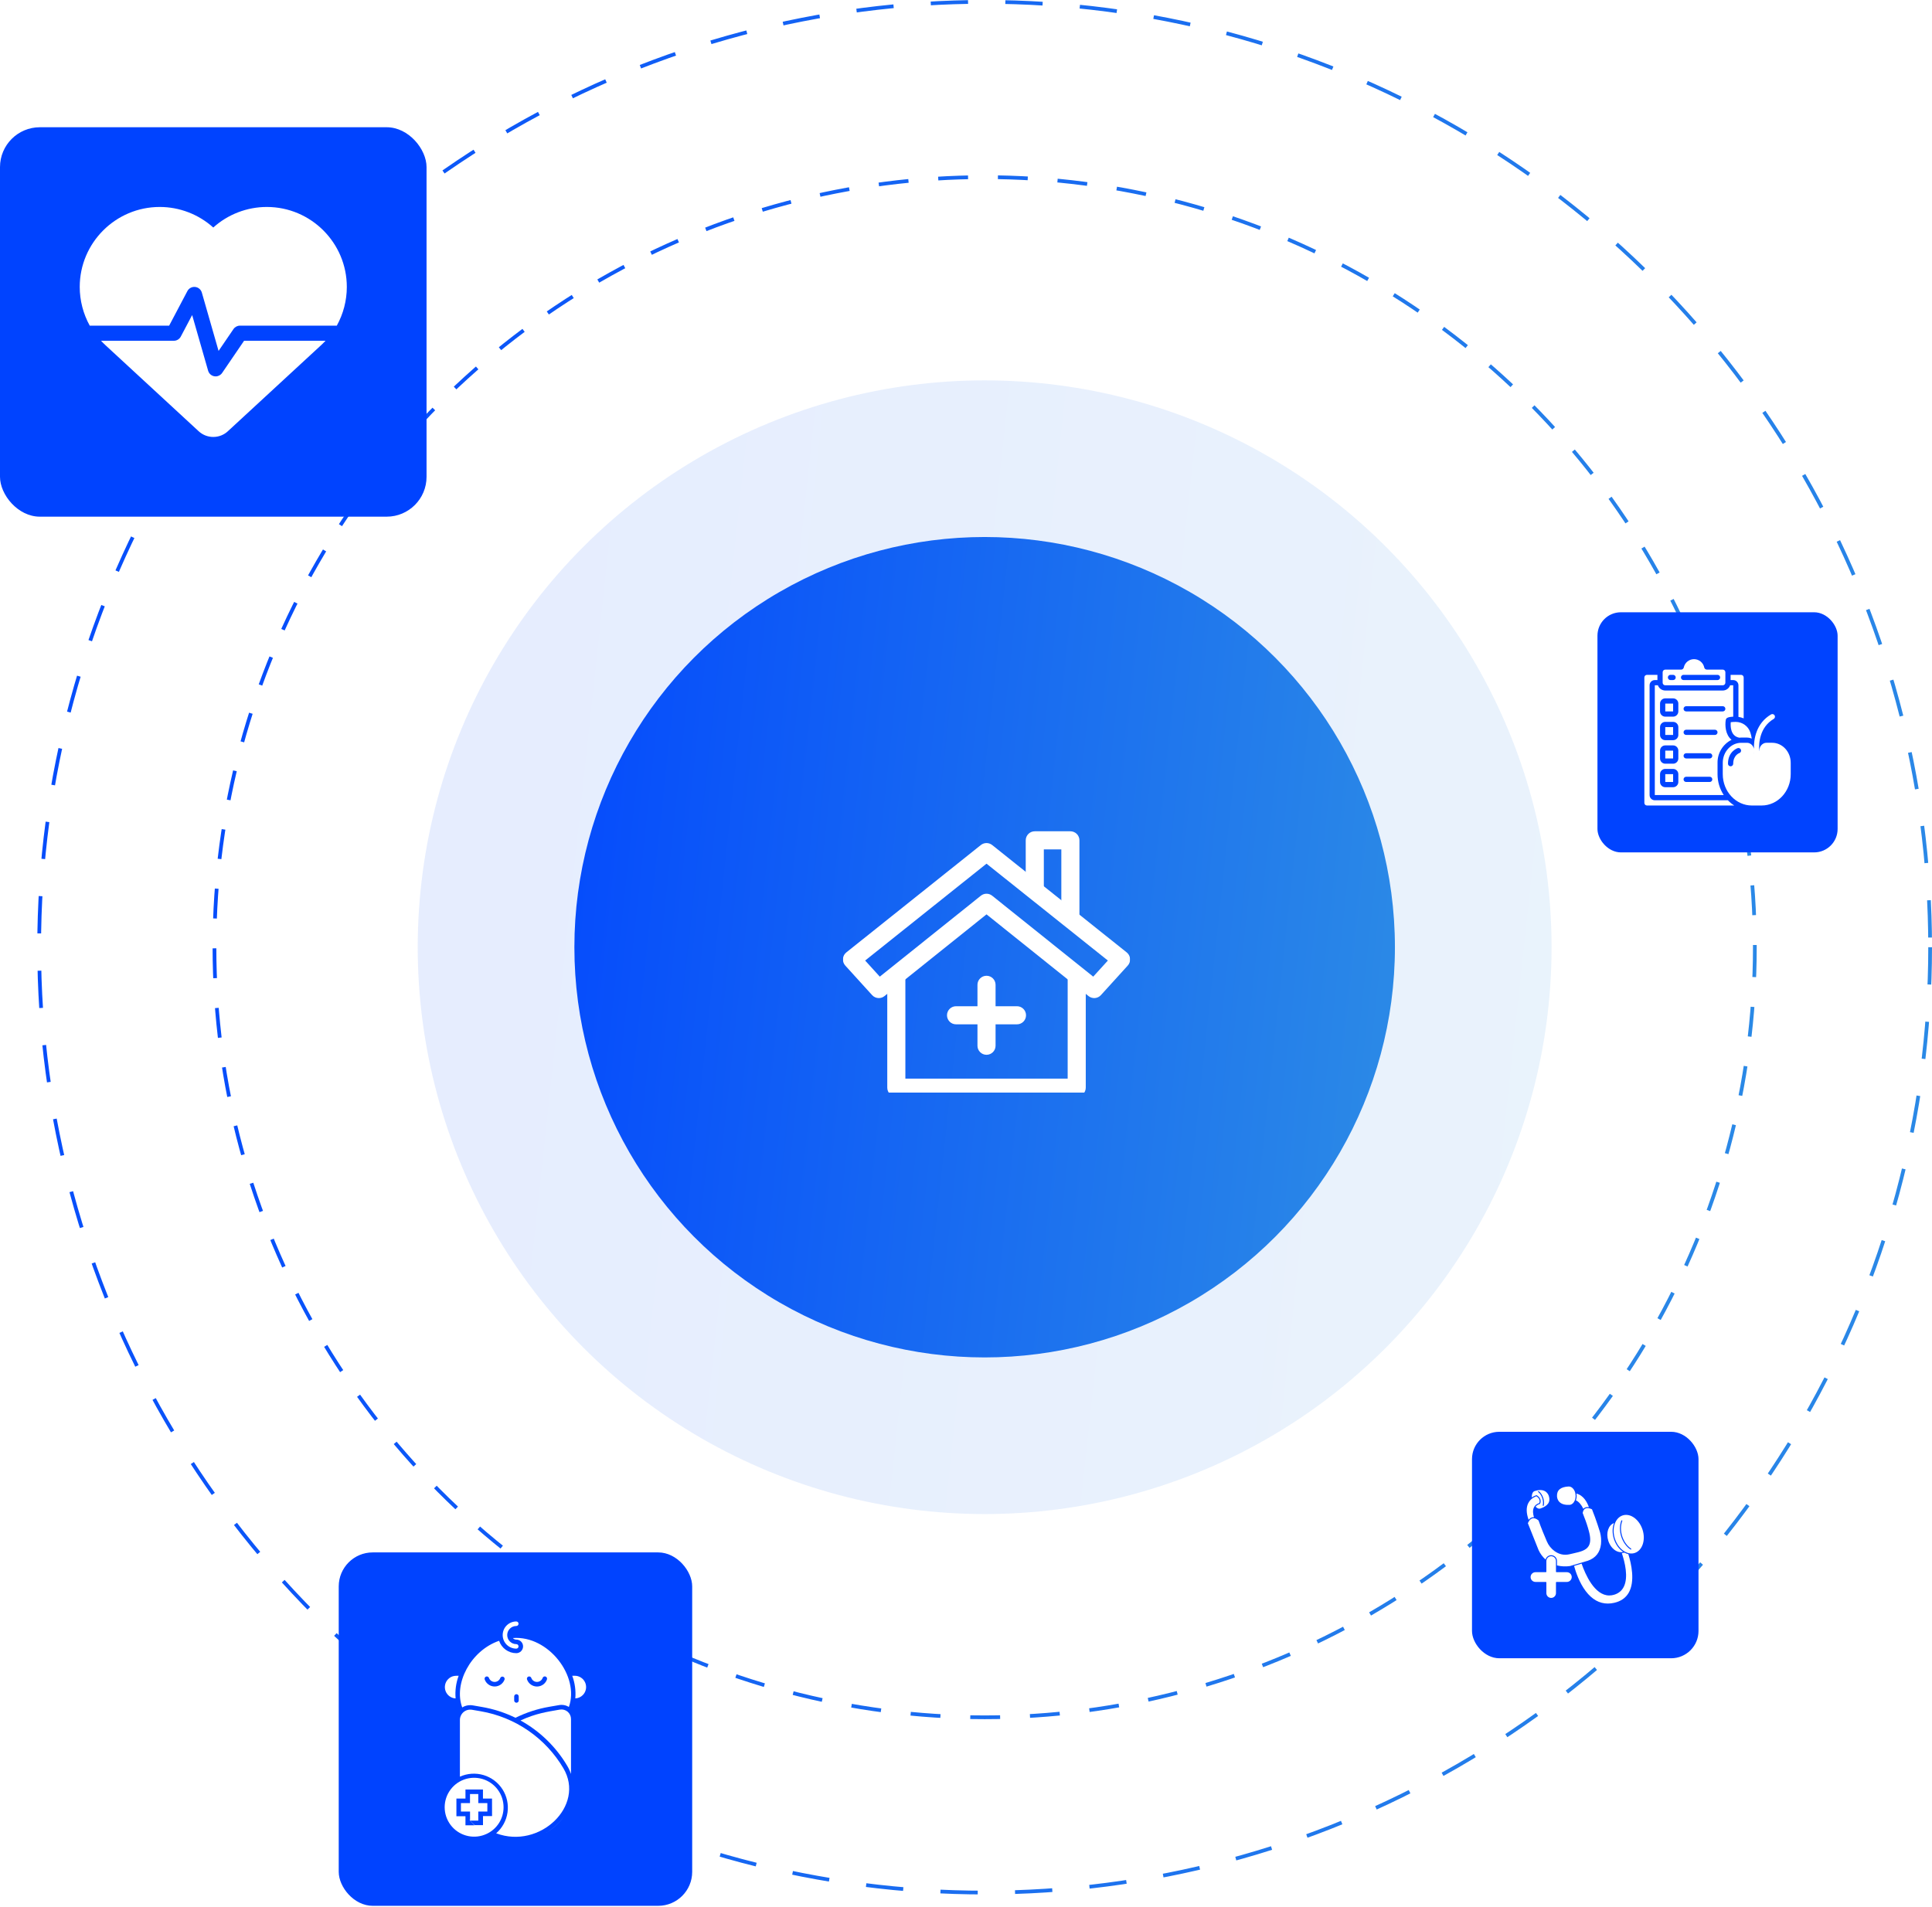 <svg width="462" height="456" viewBox="0 0 462 456" fill="none" xmlns="http://www.w3.org/2000/svg">
<circle cx="235.459" cy="226.541" r="226.095" stroke="url(#paint0_linear_1_343)" stroke-width="0.892" stroke-dasharray="8.92 8.92"/>
<circle cx="235.46" cy="226.541" r="184.176" stroke="url(#paint1_linear_1_343)" stroke-width="0.892" stroke-dasharray="7.14 7.14"/>
<circle opacity="0.1" cx="235.46" cy="226.541" r="135.568" fill="url(#paint2_linear_1_343)"/>
<circle cx="235.46" cy="226.541" r="98.108" fill="url(#paint3_linear_1_343)"/>
<g clip-path="url(#clip0_1_343)">
<g filter="url(#filter0_i_1_343)">
<path d="M255.311 229.8V254.399H216.501V229.295H212.172V256.563C212.172 257.759 213.141 258.727 214.337 258.727H257.475C258.671 258.727 259.639 257.759 259.639 256.563V229.8H255.311Z" fill="white"/>
</g>
<g filter="url(#filter1_i_1_343)">
<path d="M270.237 225.732C270.189 225.136 269.897 224.586 269.429 224.213L237.256 198.532C236.465 197.902 235.345 197.902 234.555 198.532L202.382 224.213C201.914 224.586 201.622 225.136 201.575 225.732C201.527 226.328 201.728 226.917 202.13 227.359L208.55 234.429C208.976 234.898 209.563 235.138 210.153 235.138C210.629 235.138 211.108 234.982 211.505 234.663L235.906 215.115L260.305 234.663C261.199 235.376 262.493 235.277 263.261 234.429L269.681 227.359C270.084 226.917 270.284 226.328 270.237 225.732ZM261.424 230.013L237.258 210.654C236.864 210.337 236.385 210.178 235.906 210.178C235.427 210.178 234.948 210.337 234.553 210.654L210.386 230.013L206.885 226.157L235.906 202.992L264.926 226.157L261.424 230.013Z" fill="white"/>
</g>
<g filter="url(#filter2_i_1_343)">
<path d="M255.96 195.246H247.447C246.252 195.246 245.283 196.215 245.283 197.41V209.674H249.612V199.574H253.796V216.166H258.125V197.41C258.125 196.215 257.156 195.246 255.96 195.246Z" fill="white"/>
</g>
<g filter="url(#filter3_i_1_343)">
<path d="M235.906 229.8C234.71 229.8 233.742 230.769 233.742 231.964V246.536C233.742 247.731 234.711 248.7 235.906 248.7C237.101 248.7 238.069 247.731 238.07 246.536V231.964C238.07 230.769 237.101 229.8 235.906 229.8Z" fill="white"/>
</g>
<g filter="url(#filter4_i_1_343)">
<path d="M243.192 237.086H228.62C227.425 237.086 226.456 238.054 226.456 239.25C226.456 240.445 227.425 241.414 228.62 241.414H243.192C244.387 241.414 245.356 240.445 245.356 239.25C245.356 238.054 244.387 237.086 243.192 237.086Z" fill="white"/>
</g>
</g>
<rect x="352" y="342.433" width="54.165" height="54.165" rx="6.541" fill="#0043FF"/>
<g clip-path="url(#clip1_1_343)">
<path d="M366.349 362.909C366.502 362.865 366.663 362.85 366.821 362.864C366.599 362.159 366.448 361.233 366.82 360.493C367.059 360.016 367.484 359.673 368.086 359.474C368.169 359.286 368.431 358.503 367.398 357.85C367.154 357.928 366.047 358.339 365.461 359.488C364.931 360.528 364.958 361.874 365.543 363.489C365.737 363.243 366.002 363.009 366.349 362.909Z" fill="white"/>
<path d="M372.079 375.89V373.358C372.081 373.205 372.054 373.054 371.997 372.913C371.94 372.771 371.856 372.642 371.749 372.534C371.642 372.425 371.515 372.339 371.375 372.28C371.234 372.221 371.083 372.191 370.931 372.191C370.778 372.191 370.628 372.221 370.487 372.28C370.346 372.339 370.219 372.425 370.112 372.534C370.005 372.642 369.921 372.771 369.865 372.913C369.808 373.054 369.78 373.205 369.783 373.358V375.89C369.783 375.922 369.77 375.953 369.747 375.976C369.724 375.999 369.693 376.012 369.661 376.012H367.162C366.856 376.016 366.564 376.141 366.349 376.359C366.134 376.577 366.014 376.871 366.014 377.177C366.014 377.483 366.134 377.777 366.349 377.995C366.564 378.213 366.856 378.338 367.162 378.342H369.661C369.693 378.342 369.724 378.355 369.747 378.378C369.77 378.401 369.783 378.432 369.783 378.464V380.996C369.78 381.148 369.808 381.3 369.865 381.441C369.921 381.583 370.005 381.711 370.112 381.82C370.219 381.929 370.346 382.015 370.487 382.074C370.628 382.133 370.778 382.163 370.931 382.163C371.083 382.163 371.234 382.133 371.375 382.074C371.515 382.015 371.642 381.929 371.749 381.82C371.856 381.711 371.94 381.583 371.997 381.441C372.054 381.3 372.081 381.148 372.079 380.996V378.464C372.079 378.432 372.092 378.401 372.115 378.378C372.137 378.355 372.168 378.342 372.201 378.342H374.699C375.005 378.338 375.297 378.213 375.512 377.995C375.727 377.777 375.848 377.483 375.848 377.177C375.848 376.871 375.727 376.577 375.512 376.359C375.297 376.141 375.005 376.016 374.699 376.012H372.201C372.168 376.012 372.137 375.999 372.115 375.976C372.092 375.953 372.079 375.922 372.079 375.89Z" fill="white"/>
<path d="M382.846 369.296C382.94 368.348 382.863 367.39 382.618 366.469C382.609 366.439 381.724 363.5 380.694 360.972C380.513 360.88 379.701 360.502 379.109 360.79C378.774 360.952 378.559 361.309 378.468 361.849C378.562 362.127 378.673 362.41 378.801 362.736C379.257 363.866 379.642 365.024 379.954 366.203C380.393 367.836 380.373 368.968 379.891 369.767C379.245 370.835 377.839 371.151 376.212 371.517C375.933 371.58 375.644 371.645 375.351 371.715C374.069 372.023 372.852 371.77 371.735 370.963C370.922 370.37 370.287 369.567 369.895 368.641C369.407 367.507 368.504 365.356 367.914 363.643C367.357 363.185 366.854 363.017 366.417 363.142C365.766 363.329 365.433 364.122 365.363 364.309L367.92 370.726C368.317 371.585 368.885 372.353 369.59 372.983C369.676 372.655 369.88 372.37 370.162 372.182C370.445 371.994 370.786 371.915 371.122 371.962C371.458 372.008 371.766 372.175 371.987 372.432C372.208 372.69 372.327 373.019 372.323 373.358V374.392C373.34 374.644 374.398 374.696 375.435 374.543L379.717 373.268C381.568 372.617 382.623 371.28 382.846 369.296Z" fill="white"/>
<path d="M367.385 357.599C367.401 357.595 367.417 357.594 367.434 357.597C367.45 357.599 367.465 357.605 367.479 357.613C368.899 358.475 368.286 359.621 368.279 359.633C368.264 359.66 368.239 359.68 368.209 359.69C367.766 359.829 367.428 360.049 367.199 360.345C367.571 360.737 367.985 360.906 368.321 360.796L368.322 360.796C370.138 360.199 370.83 359.193 370.379 357.805C370.278 357.494 370.014 356.923 369.38 356.601C368.76 356.287 367.948 356.29 366.966 356.612C366.965 356.612 366.965 356.613 366.964 356.613C366.518 356.759 366.265 357.362 366.304 358.143C366.63 357.901 366.996 357.717 367.385 357.599ZM367.808 356.663C367.827 356.637 367.856 356.62 367.888 356.616C367.92 356.611 367.953 356.619 367.979 356.639C368.429 356.978 368.815 357.564 369.037 358.247C369.246 358.891 369.288 359.539 369.155 360.07C369.147 360.102 369.127 360.129 369.099 360.145C369.072 360.162 369.039 360.167 369.007 360.159C368.976 360.151 368.949 360.131 368.932 360.103C368.916 360.076 368.911 360.043 368.919 360.011C369.039 359.53 368.998 358.915 368.805 358.322C368.598 357.686 368.244 357.143 367.832 356.833C367.807 356.814 367.79 356.785 367.785 356.753C367.78 356.721 367.789 356.689 367.808 356.663Z" fill="white"/>
<path d="M376.699 357.083C376.698 357.08 376.697 357.077 376.697 357.074C376.615 356.716 376.455 356.381 376.228 356.093C375.926 355.719 375.545 355.516 375.151 355.516C375.133 355.516 375.115 355.516 375.096 355.517C373.188 355.609 372.256 356.395 372.326 357.853C372.341 358.166 372.438 358.761 372.925 359.235C373.439 359.736 374.239 359.964 375.305 359.912C375.86 359.885 376.328 359.46 376.581 358.842C376.732 358.46 376.799 358.049 376.777 357.638C376.768 357.451 376.742 357.265 376.699 357.083Z" fill="white"/>
<path d="M388.563 371.391C388.517 371.368 388.472 371.344 388.428 371.318C388.386 371.335 388.345 371.35 388.303 371.363C388.15 371.413 387.992 371.445 387.831 371.461C388.532 373.542 389.46 377.211 388.286 379.524C387.818 380.444 387.058 381.073 386.025 381.392C385.638 381.514 385.235 381.577 384.829 381.58C381.269 381.58 379.072 376.465 378.212 373.97L376.408 374.508C376.803 375.941 377.669 378.524 379.196 380.543C380.691 382.52 382.465 383.515 384.482 383.515C385.002 383.513 385.519 383.451 386.025 383.332C387.609 382.966 388.771 382.153 389.479 380.916C391.038 378.192 390.102 374 389.386 371.698C389.1 371.629 388.824 371.526 388.563 371.391Z" fill="white"/>
<path d="M379.004 360.571C379.309 360.423 379.65 360.419 379.956 360.47C379.565 359.345 378.7 357.641 376.973 357.211C376.998 357.348 377.013 357.487 377.02 357.627C377.041 358.033 376.983 358.439 376.847 358.823C377.522 359.137 378.121 359.82 378.63 360.858C378.734 360.738 378.861 360.64 379.004 360.571Z" fill="white"/>
<path d="M390.277 362.671C389.836 362.436 389.346 362.31 388.847 362.304C388.572 362.303 388.299 362.346 388.037 362.431C386.213 363.022 385.374 365.518 386.167 367.995C386.622 369.414 387.559 370.603 388.674 371.174C389.429 371.561 390.203 371.644 390.914 371.414C392.738 370.823 393.577 368.327 392.784 365.85C392.329 364.431 391.392 363.242 390.277 362.671ZM390.075 370.548C390.066 370.561 390.054 370.573 390.041 370.582C390.028 370.59 390.013 370.597 389.997 370.6C389.982 370.603 389.965 370.603 389.95 370.6C389.934 370.597 389.919 370.591 389.906 370.582C388.913 369.923 388.105 368.8 387.689 367.501C387.27 366.194 387.277 364.8 387.708 363.678C387.714 363.663 387.723 363.649 387.733 363.638C387.744 363.626 387.758 363.616 387.772 363.61C387.787 363.603 387.803 363.599 387.819 363.599C387.835 363.598 387.851 363.601 387.866 363.607C387.881 363.612 387.895 363.621 387.907 363.632C387.919 363.644 387.928 363.657 387.934 363.672C387.941 363.686 387.944 363.702 387.944 363.719C387.945 363.735 387.942 363.751 387.936 363.766C387.524 364.837 387.519 366.171 387.921 367.427C388.32 368.674 389.093 369.75 390.041 370.379C390.067 370.397 390.086 370.425 390.092 370.456C390.099 370.488 390.092 370.521 390.075 370.548Z" fill="white"/>
<path d="M385.935 368.069C385.5 366.712 385.54 365.347 385.954 364.261C384.604 364.753 383.993 366.635 384.592 368.505C384.942 369.597 385.662 370.51 386.518 370.949C387.069 371.231 387.634 371.301 388.156 371.153C387.157 370.495 386.36 369.396 385.935 368.069Z" fill="white"/>
</g>
<rect x="81" y="371.281" width="84.523" height="84.523" rx="8.131" fill="#0043FF"/>
<g clip-path="url(#clip2_1_343)">
<path d="M108.951 406.203C108.791 404.366 109.038 402.516 109.677 400.786C108.94 400.786 108.052 400.716 107.174 401.582C106.804 401.953 106.548 402.423 106.44 402.935C106.331 403.448 106.373 403.981 106.561 404.47C106.749 404.959 107.075 405.383 107.499 405.691C107.923 405.998 108.428 406.176 108.951 406.203Z" fill="white"/>
<path d="M137.426 400.781H136.841C137.48 402.511 137.73 404.36 137.573 406.197C138.241 406.166 138.874 405.888 139.349 405.417C139.733 405.039 139.995 404.554 140.102 404.026C140.209 403.498 140.156 402.949 139.949 402.451C139.743 401.954 139.392 401.529 138.943 401.231C138.493 400.933 137.965 400.776 137.426 400.781Z" fill="white"/>
<path d="M122.644 391.762C122.746 391.878 122.871 391.97 123.011 392.034C123.151 392.097 123.303 392.13 123.457 392.13C123.888 392.13 124.301 392.302 124.606 392.606C124.911 392.911 125.082 393.324 125.082 393.755C125.082 394.186 124.911 394.6 124.606 394.904C124.301 395.209 123.888 395.38 123.457 395.38C122.548 395.379 121.663 395.093 120.926 394.561C120.189 394.029 119.638 393.279 119.351 392.417C112.504 394.784 108.431 402.709 110.533 408.359C111.104 407.997 111.768 407.809 112.445 407.817C112.835 407.817 112.829 407.817 115.153 408.229C117.967 408.702 120.698 409.58 123.262 410.834C125.828 409.567 128.565 408.678 131.387 408.196C133.922 407.763 133.905 407.747 134.285 407.747C134.903 407.743 135.51 407.916 136.034 408.245C138.661 400.932 131.148 391.09 122.644 391.762ZM120.678 401.626C120.511 402.124 120.193 402.557 119.768 402.866C119.343 403.175 118.833 403.343 118.307 403.348C117.782 403.353 117.269 403.194 116.838 402.893C116.408 402.592 116.082 402.164 115.906 401.669C115.858 401.533 115.866 401.384 115.928 401.254C115.989 401.124 116.101 401.024 116.236 400.976C116.372 400.928 116.521 400.935 116.651 400.997C116.781 401.059 116.882 401.17 116.93 401.306C117.031 401.584 117.215 401.824 117.457 401.994C117.699 402.164 117.988 402.255 118.284 402.255C118.58 402.255 118.868 402.164 119.111 401.994C119.353 401.824 119.537 401.584 119.638 401.306C119.692 401.182 119.79 401.082 119.914 401.027C120.038 400.972 120.178 400.965 120.306 401.008C120.435 401.051 120.542 401.14 120.608 401.259C120.674 401.377 120.693 401.516 120.662 401.647L120.678 401.626ZM124.042 406.69C124.042 406.834 123.985 406.972 123.883 407.073C123.782 407.175 123.644 407.232 123.5 407.232C123.356 407.232 123.219 407.175 123.117 407.073C123.015 406.972 122.958 406.834 122.958 406.69V405.732C122.958 405.588 123.015 405.45 123.117 405.349C123.219 405.247 123.356 405.19 123.5 405.19C123.644 405.19 123.782 405.247 123.883 405.349C123.985 405.45 124.042 405.588 124.042 405.732V406.69ZM130.807 401.626C130.642 402.126 130.324 402.561 129.898 402.872C129.473 403.182 128.961 403.351 128.434 403.356C127.907 403.361 127.392 403.201 126.961 402.898C126.53 402.596 126.204 402.166 126.03 401.669C125.982 401.533 125.989 401.384 126.051 401.254C126.113 401.124 126.224 401.024 126.36 400.976C126.496 400.928 126.645 400.935 126.775 400.997C126.905 401.059 127.005 401.17 127.053 401.306C127.154 401.584 127.339 401.824 127.581 401.994C127.823 402.164 128.112 402.255 128.408 402.255C128.703 402.255 128.992 402.164 129.234 401.994C129.477 401.824 129.661 401.584 129.762 401.306C129.807 401.17 129.905 401.057 130.033 400.992C130.162 400.928 130.31 400.917 130.447 400.962C130.583 401.007 130.696 401.105 130.761 401.234C130.825 401.362 130.836 401.511 130.791 401.647L130.807 401.626Z" fill="white"/>
<path d="M133.884 408.873C130.802 409.415 128.175 409.767 124.464 411.473C129.087 414.024 132.943 417.764 135.633 422.307C136.003 422.929 136.308 423.588 136.543 424.273V411.116C136.543 410.784 136.471 410.457 136.331 410.157C136.192 409.856 135.988 409.59 135.735 409.376C135.482 409.163 135.185 409.007 134.865 408.92C134.545 408.833 134.21 408.817 133.884 408.873Z" fill="white"/>
<path d="M129.951 438.692C131.946 437.651 133.664 436.148 134.962 434.31C133.653 436.138 131.938 437.638 129.951 438.692Z" fill="white"/>
<path d="M135.893 432.826C136.159 432.322 136.067 432.49 135.807 432.977C135.839 432.929 135.866 432.875 135.893 432.826Z" fill="white"/>
<path d="M114.963 409.274L112.873 408.917C112.516 408.855 112.149 408.872 111.8 408.967C111.45 409.063 111.126 409.234 110.85 409.468C110.574 409.703 110.353 409.996 110.203 410.325C110.052 410.655 109.976 411.013 109.98 411.376V424.917C111.758 424.116 113.765 423.981 115.635 424.537C117.504 425.092 119.111 426.302 120.163 427.945C121.214 429.587 121.639 431.554 121.361 433.484C121.083 435.414 120.119 437.18 118.647 438.459C129.063 442.375 140.037 431.867 134.723 422.902C132.615 419.334 129.755 416.267 126.343 413.914C122.931 411.561 119.048 409.977 114.963 409.274Z" fill="white"/>
<path d="M123.457 394.297C123.6 394.297 123.738 394.24 123.84 394.138C123.941 394.037 123.998 393.899 123.998 393.755C123.998 393.612 123.941 393.474 123.84 393.372C123.738 393.271 123.6 393.214 123.457 393.214C122.882 393.214 122.331 392.985 121.925 392.579C121.518 392.173 121.29 391.622 121.29 391.047C121.29 390.472 121.518 389.921 121.925 389.515C122.331 389.109 122.882 388.88 123.457 388.88C123.6 388.88 123.738 388.823 123.84 388.722C123.941 388.62 123.998 388.482 123.998 388.339C123.998 388.195 123.941 388.057 123.84 387.956C123.738 387.854 123.6 387.797 123.457 387.797C122.595 387.797 121.768 388.139 121.159 388.749C120.549 389.358 120.207 390.185 120.207 391.047C120.207 391.909 120.549 392.736 121.159 393.345C121.768 393.955 122.595 394.297 123.457 394.297Z" fill="white"/>
<path d="M120.418 432.246C120.423 430.72 119.932 429.233 119.018 428.01C118.105 426.787 116.818 425.894 115.353 425.465C113.888 425.037 112.324 425.096 110.895 425.634C109.467 426.172 108.251 427.159 107.433 428.448C106.614 429.736 106.237 431.256 106.357 432.777C106.476 434.299 107.088 435.741 108.098 436.885C109.108 438.029 110.463 438.814 111.958 439.121C113.454 439.429 115.008 439.242 116.388 438.589L116.572 438.692L116.393 438.589C117.597 438.023 118.615 437.125 119.327 436.002C120.04 434.879 120.418 433.576 120.418 432.246ZM117.666 434.337H115.5V436.504H113.512C113.131 436.162 112.77 435.801 112.428 435.42H114.373V433.254H116.54V431.239H114.373V429.072H112.391V431.239H110.224V433.259H110.89C110.928 433.313 110.955 433.373 110.993 433.427L110.896 433.259H112.401V435.35C112.107 435.018 111.831 434.671 111.573 434.31C111.833 434.678 112.114 435.025 112.401 435.393V435.464H112.428C112.759 435.843 113.111 436.2 113.474 436.547H111.307V434.38H109.141V430.155H111.307V427.989H115.489V430.155H117.656L117.666 434.337Z" fill="white"/>
</g>
<rect x="382" y="146.433" width="57.43" height="57.43" rx="5.607" fill="#0043FF"/>
<g clip-path="url(#clip3_1_343)">
<path d="M398.216 173.898H400.091V175.773H398.216V173.898Z" fill="white"/>
<path d="M398.216 179.523H400.091V181.398H398.216V179.523Z" fill="white"/>
<path d="M398.216 168.273H400.091V170.148H398.216V168.273Z" fill="white"/>
<path d="M411.965 163.898C412.31 163.898 412.59 163.618 412.59 163.273V160.773C412.59 160.428 412.31 160.148 411.965 160.148H408.153C408 160.138 407.854 160.08 407.737 159.982C407.715 159.961 407.696 159.939 407.678 159.916C407.648 159.881 407.623 159.843 407.602 159.803C407.588 159.774 407.576 159.744 407.566 159.713C407.557 159.692 407.548 159.669 407.54 159.647C407.303 158.483 406.279 157.648 405.091 157.648C403.903 157.648 402.879 158.483 402.642 159.647C402.635 159.667 402.626 159.686 402.617 159.705C402.605 159.745 402.589 159.783 402.569 159.82C402.512 159.923 402.427 160.008 402.323 160.064C402.287 160.084 402.249 160.1 402.209 160.112C402.172 160.123 402.133 160.131 402.094 160.135C402.072 160.141 402.05 160.145 402.028 160.148H398.216C397.87 160.148 397.59 160.428 397.59 160.773V163.273C397.59 163.618 397.87 163.898 398.216 163.898H411.965ZM402.59 161.398H410.715C411.06 161.398 411.34 161.678 411.34 162.023C411.34 162.368 411.06 162.648 410.715 162.648H402.59C402.245 162.648 401.965 162.368 401.965 162.023C401.965 161.678 402.245 161.398 402.59 161.398ZM399.465 161.398H400.091C400.436 161.398 400.715 161.678 400.715 162.023C400.715 162.368 400.436 162.648 400.091 162.648H399.465C399.12 162.648 398.84 162.368 398.84 162.023C398.84 161.678 399.12 161.398 399.465 161.398Z" fill="white"/>
<path d="M415.84 176.411C415.857 176.411 415.868 176.424 415.883 176.428C416.051 176.412 416.22 176.4 416.391 176.4H417.745H417.758C418.085 176.401 418.41 176.458 418.717 176.57C418.78 176.593 418.838 176.626 418.898 176.653C418.828 176.141 418.712 175.637 418.549 175.147C418.042 173.666 416.655 172.666 415.09 172.653H415.079C414.678 172.652 414.277 172.674 413.878 172.721C413.798 173.585 413.769 175.996 415.84 176.411Z" fill="white"/>
<path d="M416.965 171.804V162.023C416.965 161.678 416.685 161.398 416.34 161.398H413.84V162.648H414.465C415.156 162.648 415.715 163.208 415.715 163.898V171.46C416.145 171.52 416.565 171.635 416.965 171.804Z" fill="white"/>
<path d="M395.716 191.397C395.025 191.397 394.466 190.838 394.466 190.148V163.898C394.466 163.208 395.025 162.648 395.716 162.648H396.341V161.398H393.841C393.495 161.398 393.216 161.678 393.216 162.023V192.023C393.216 192.368 393.495 192.648 393.841 192.648H414.715C414.158 192.293 413.646 191.873 413.188 191.397H395.716Z" fill="white"/>
<path d="M414.066 176.935C412.579 175.735 412.467 173.457 412.686 172.171C412.744 171.914 412.851 171.465 414.465 171.407V163.898H413.725C413.461 164.645 412.757 165.145 411.965 165.148H398.216C397.424 165.145 396.719 164.645 396.456 163.898H395.716V190.148H412.196C411.225 188.661 410.71 186.923 410.715 185.148V182.442C410.686 180.116 411.987 177.978 414.066 176.935ZM403.215 168.898H411.965C412.31 168.898 412.59 169.178 412.59 169.523C412.59 169.868 412.31 170.148 411.965 170.148H403.215C402.87 170.148 402.59 169.868 402.59 169.523C402.59 169.178 402.87 168.898 403.215 168.898ZM401.341 187.023C401.341 187.713 400.781 188.273 400.091 188.273H398.216C397.525 188.273 396.966 187.713 396.966 187.023V185.148C396.966 184.457 397.525 183.898 398.216 183.898H400.091C400.781 183.898 401.341 184.457 401.341 185.148V187.023ZM401.341 181.398C401.341 182.088 400.781 182.648 400.091 182.648H398.216C397.525 182.648 396.966 182.088 396.966 181.398V179.523C396.966 178.832 397.525 178.273 398.216 178.273H400.091C400.781 178.273 401.341 178.832 401.341 179.523V181.398ZM401.341 175.773C401.341 176.463 400.781 177.023 400.091 177.023H398.216C397.525 177.023 396.966 176.463 396.966 175.773V173.898C396.966 173.208 397.525 172.648 398.216 172.648H400.091C400.781 172.648 401.341 173.208 401.341 173.898V175.773ZM401.341 170.148C401.341 170.838 400.781 171.398 400.091 171.398H398.216C397.525 171.398 396.966 170.838 396.966 170.148V168.273C396.966 167.583 397.525 167.023 398.216 167.023H400.091C400.781 167.023 401.341 167.583 401.341 168.273V170.148ZM408.84 187.023H403.215C402.87 187.023 402.59 186.743 402.59 186.398C402.59 186.052 402.87 185.773 403.215 185.773H408.84C409.185 185.773 409.465 186.052 409.465 186.398C409.465 186.743 409.185 187.023 408.84 187.023ZM408.84 181.398H403.215C402.87 181.398 402.59 181.118 402.59 180.773C402.59 180.428 402.87 180.148 403.215 180.148H408.84C409.185 180.148 409.465 180.428 409.465 180.773C409.465 181.118 409.185 181.398 408.84 181.398ZM410.09 175.773H403.215C402.87 175.773 402.59 175.493 402.59 175.148C402.59 174.803 402.87 174.523 403.215 174.523H410.09C410.435 174.523 410.715 174.803 410.715 175.148C410.715 175.493 410.435 175.773 410.09 175.773Z" fill="white"/>
<path d="M423.792 177.648H422.412C422.242 177.65 422.074 177.678 421.912 177.73L421.882 177.738C421.157 178.032 420.692 178.746 420.715 179.529L420.68 179.6C420.555 177.765 420.753 173.945 424.156 171.936C424.444 171.757 424.536 171.38 424.364 171.088C424.191 170.796 423.818 170.695 423.521 170.86C419.896 172.999 419.375 176.842 419.415 179.1C419.299 178.484 418.874 177.971 418.29 177.743C418.122 177.683 417.945 177.651 417.766 177.649H416.388C413.95 177.648 411.965 179.8 411.965 182.442V185.148C411.965 189.283 415.086 192.648 418.922 192.648H421.258C425.094 192.648 428.215 189.284 428.215 185.148V182.442C428.215 179.8 426.231 177.648 423.792 177.648ZM415.917 180.111C415.848 180.139 414.465 180.664 414.465 182.648C414.465 182.993 414.186 183.273 413.84 183.273C413.495 183.273 413.215 182.993 413.215 182.648C413.215 179.731 415.423 178.96 415.518 178.93C415.729 178.858 415.963 178.905 416.131 179.052C416.298 179.2 416.375 179.425 416.331 179.644C416.287 179.863 416.13 180.043 415.918 180.114L415.917 180.111ZM419.465 180.031C419.473 180.117 419.481 180.197 419.49 180.272C419.477 180.232 419.469 180.19 419.465 180.148V180.031Z" fill="white"/>
<path d="M398.216 185.148H400.091V187.023H398.216V185.148Z" fill="white"/>
</g>
<rect y="30.433" width="102" height="93.136" rx="9.533" fill="#0043FF"/>
<path d="M40.448 77.884L44.811 69.615C45.167 68.94 45.899 68.549 46.659 68.627C47.418 68.706 48.054 69.239 48.265 69.973L52.267 83.928L55.833 78.701C56.181 78.19 56.76 77.885 57.379 77.885H80.54C82.091 75.075 82.935 71.89 82.935 68.629C82.935 58.08 74.352 49.498 63.803 49.498C59.063 49.498 54.496 51.27 51 54.415C47.504 51.27 42.937 49.498 38.197 49.498C27.648 49.498 19.066 58.08 19.066 68.629C19.066 71.89 19.909 75.075 21.46 77.884H40.448Z" fill="white"/>
<path d="M58.367 81.499L53.113 89.202C52.761 89.718 52.18 90.018 51.568 90.018C51.469 90.018 51.369 90.01 51.27 89.995C50.554 89.879 49.969 89.361 49.769 88.663L45.95 75.349L43.231 80.501C42.907 81.115 42.27 81.499 41.576 81.499H24.159C24.498 81.866 24.852 82.22 25.222 82.561L47.508 103.138C48.462 104.018 49.702 104.503 51 104.503C52.361 104.503 53.642 103.978 54.611 103.024L76.778 82.561C77.147 82.22 77.502 81.866 77.841 81.499H58.367Z" fill="white"/>
<defs>
<filter id="filter0_i_1_343" x="212.172" y="229.295" width="47.467" height="33" filterUnits="userSpaceOnUse" color-interpolation-filters="sRGB">
<feFlood flood-opacity="0" result="BackgroundImageFix"/>
<feBlend mode="normal" in="SourceGraphic" in2="BackgroundImageFix" result="shape"/>
<feColorMatrix in="SourceAlpha" type="matrix" values="0 0 0 0 0 0 0 0 0 0 0 0 0 0 0 0 0 0 127 0" result="hardAlpha"/>
<feOffset dy="3.568"/>
<feGaussianBlur stdDeviation="1.784"/>
<feComposite in2="hardAlpha" operator="arithmetic" k2="-1" k3="1"/>
<feColorMatrix type="matrix" values="0 0 0 0 0 0 0 0 0 0 0 0 0 0 0 0 0 0 0.08 0"/>
<feBlend mode="normal" in2="shape" result="effect1_innerShadow_1_343"/>
</filter>
<filter id="filter1_i_1_343" x="201.568" y="198.059" width="68.676" height="40.647" filterUnits="userSpaceOnUse" color-interpolation-filters="sRGB">
<feFlood flood-opacity="0" result="BackgroundImageFix"/>
<feBlend mode="normal" in="SourceGraphic" in2="BackgroundImageFix" result="shape"/>
<feColorMatrix in="SourceAlpha" type="matrix" values="0 0 0 0 0 0 0 0 0 0 0 0 0 0 0 0 0 0 127 0" result="hardAlpha"/>
<feOffset dy="3.568"/>
<feGaussianBlur stdDeviation="1.784"/>
<feComposite in2="hardAlpha" operator="arithmetic" k2="-1" k3="1"/>
<feColorMatrix type="matrix" values="0 0 0 0 0 0 0 0 0 0 0 0 0 0 0 0 0 0 0.08 0"/>
<feBlend mode="normal" in2="shape" result="effect1_innerShadow_1_343"/>
</filter>
<filter id="filter2_i_1_343" x="245.283" y="195.246" width="12.841" height="24.488" filterUnits="userSpaceOnUse" color-interpolation-filters="sRGB">
<feFlood flood-opacity="0" result="BackgroundImageFix"/>
<feBlend mode="normal" in="SourceGraphic" in2="BackgroundImageFix" result="shape"/>
<feColorMatrix in="SourceAlpha" type="matrix" values="0 0 0 0 0 0 0 0 0 0 0 0 0 0 0 0 0 0 127 0" result="hardAlpha"/>
<feOffset dy="3.568"/>
<feGaussianBlur stdDeviation="1.784"/>
<feComposite in2="hardAlpha" operator="arithmetic" k2="-1" k3="1"/>
<feColorMatrix type="matrix" values="0 0 0 0 0 0 0 0 0 0 0 0 0 0 0 0 0 0 0.08 0"/>
<feBlend mode="normal" in2="shape" result="effect1_innerShadow_1_343"/>
</filter>
<filter id="filter3_i_1_343" x="233.742" y="229.8" width="4.328" height="22.468" filterUnits="userSpaceOnUse" color-interpolation-filters="sRGB">
<feFlood flood-opacity="0" result="BackgroundImageFix"/>
<feBlend mode="normal" in="SourceGraphic" in2="BackgroundImageFix" result="shape"/>
<feColorMatrix in="SourceAlpha" type="matrix" values="0 0 0 0 0 0 0 0 0 0 0 0 0 0 0 0 0 0 127 0" result="hardAlpha"/>
<feOffset dy="3.568"/>
<feGaussianBlur stdDeviation="1.784"/>
<feComposite in2="hardAlpha" operator="arithmetic" k2="-1" k3="1"/>
<feColorMatrix type="matrix" values="0 0 0 0 0 0 0 0 0 0 0 0 0 0 0 0 0 0 0.08 0"/>
<feBlend mode="normal" in2="shape" result="effect1_innerShadow_1_343"/>
</filter>
<filter id="filter4_i_1_343" x="226.456" y="237.086" width="18.9" height="7.896" filterUnits="userSpaceOnUse" color-interpolation-filters="sRGB">
<feFlood flood-opacity="0" result="BackgroundImageFix"/>
<feBlend mode="normal" in="SourceGraphic" in2="BackgroundImageFix" result="shape"/>
<feColorMatrix in="SourceAlpha" type="matrix" values="0 0 0 0 0 0 0 0 0 0 0 0 0 0 0 0 0 0 127 0" result="hardAlpha"/>
<feOffset dy="3.568"/>
<feGaussianBlur stdDeviation="1.784"/>
<feComposite in2="hardAlpha" operator="arithmetic" k2="-1" k3="1"/>
<feColorMatrix type="matrix" values="0 0 0 0 0 0 0 0 0 0 0 0 0 0 0 0 0 0 0.08 0"/>
<feBlend mode="normal" in2="shape" result="effect1_innerShadow_1_343"/>
</filter>
<linearGradient id="paint0_linear_1_343" x1="-26.351" y1="-177.679" x2="1003.4" y2="-66.889" gradientUnits="userSpaceOnUse">
<stop stop-color="#0043FF"/>
<stop offset="1" stop-color="#53CBCF"/>
</linearGradient>
<linearGradient id="paint1_linear_1_343" x1="22.094" y1="-102.882" x2="861.301" y2="-12.593" gradientUnits="userSpaceOnUse">
<stop stop-color="#0043FF"/>
<stop offset="1" stop-color="#53CBCF"/>
</linearGradient>
<linearGradient id="paint2_linear_1_343" x1="78.786" y1="-15.354" x2="695.015" y2="50.945" gradientUnits="userSpaceOnUse">
<stop stop-color="#0043FF"/>
<stop offset="1" stop-color="#53CBCF"/>
</linearGradient>
<linearGradient id="paint3_linear_1_343" x1="122.077" y1="51.485" x2="568.032" y2="99.465" gradientUnits="userSpaceOnUse">
<stop stop-color="#0043FF"/>
<stop offset="1" stop-color="#53CBCF"/>
</linearGradient>
<clipPath id="clip0_1_343">
<rect width="68.676" height="68.676" fill="white" transform="translate(201.568 192.649)"/>
</clipPath>
<clipPath id="clip1_1_343">
<rect width="28" height="28" fill="white" transform="translate(365.083 355.515)"/>
</clipPath>
<clipPath id="clip2_1_343">
<rect width="52" height="52" fill="white" transform="translate(97.262 387.542)"/>
</clipPath>
<clipPath id="clip3_1_343">
<rect width="35" height="35" fill="white" transform="translate(393.215 157.648)"/>
</clipPath>
</defs>
</svg>
